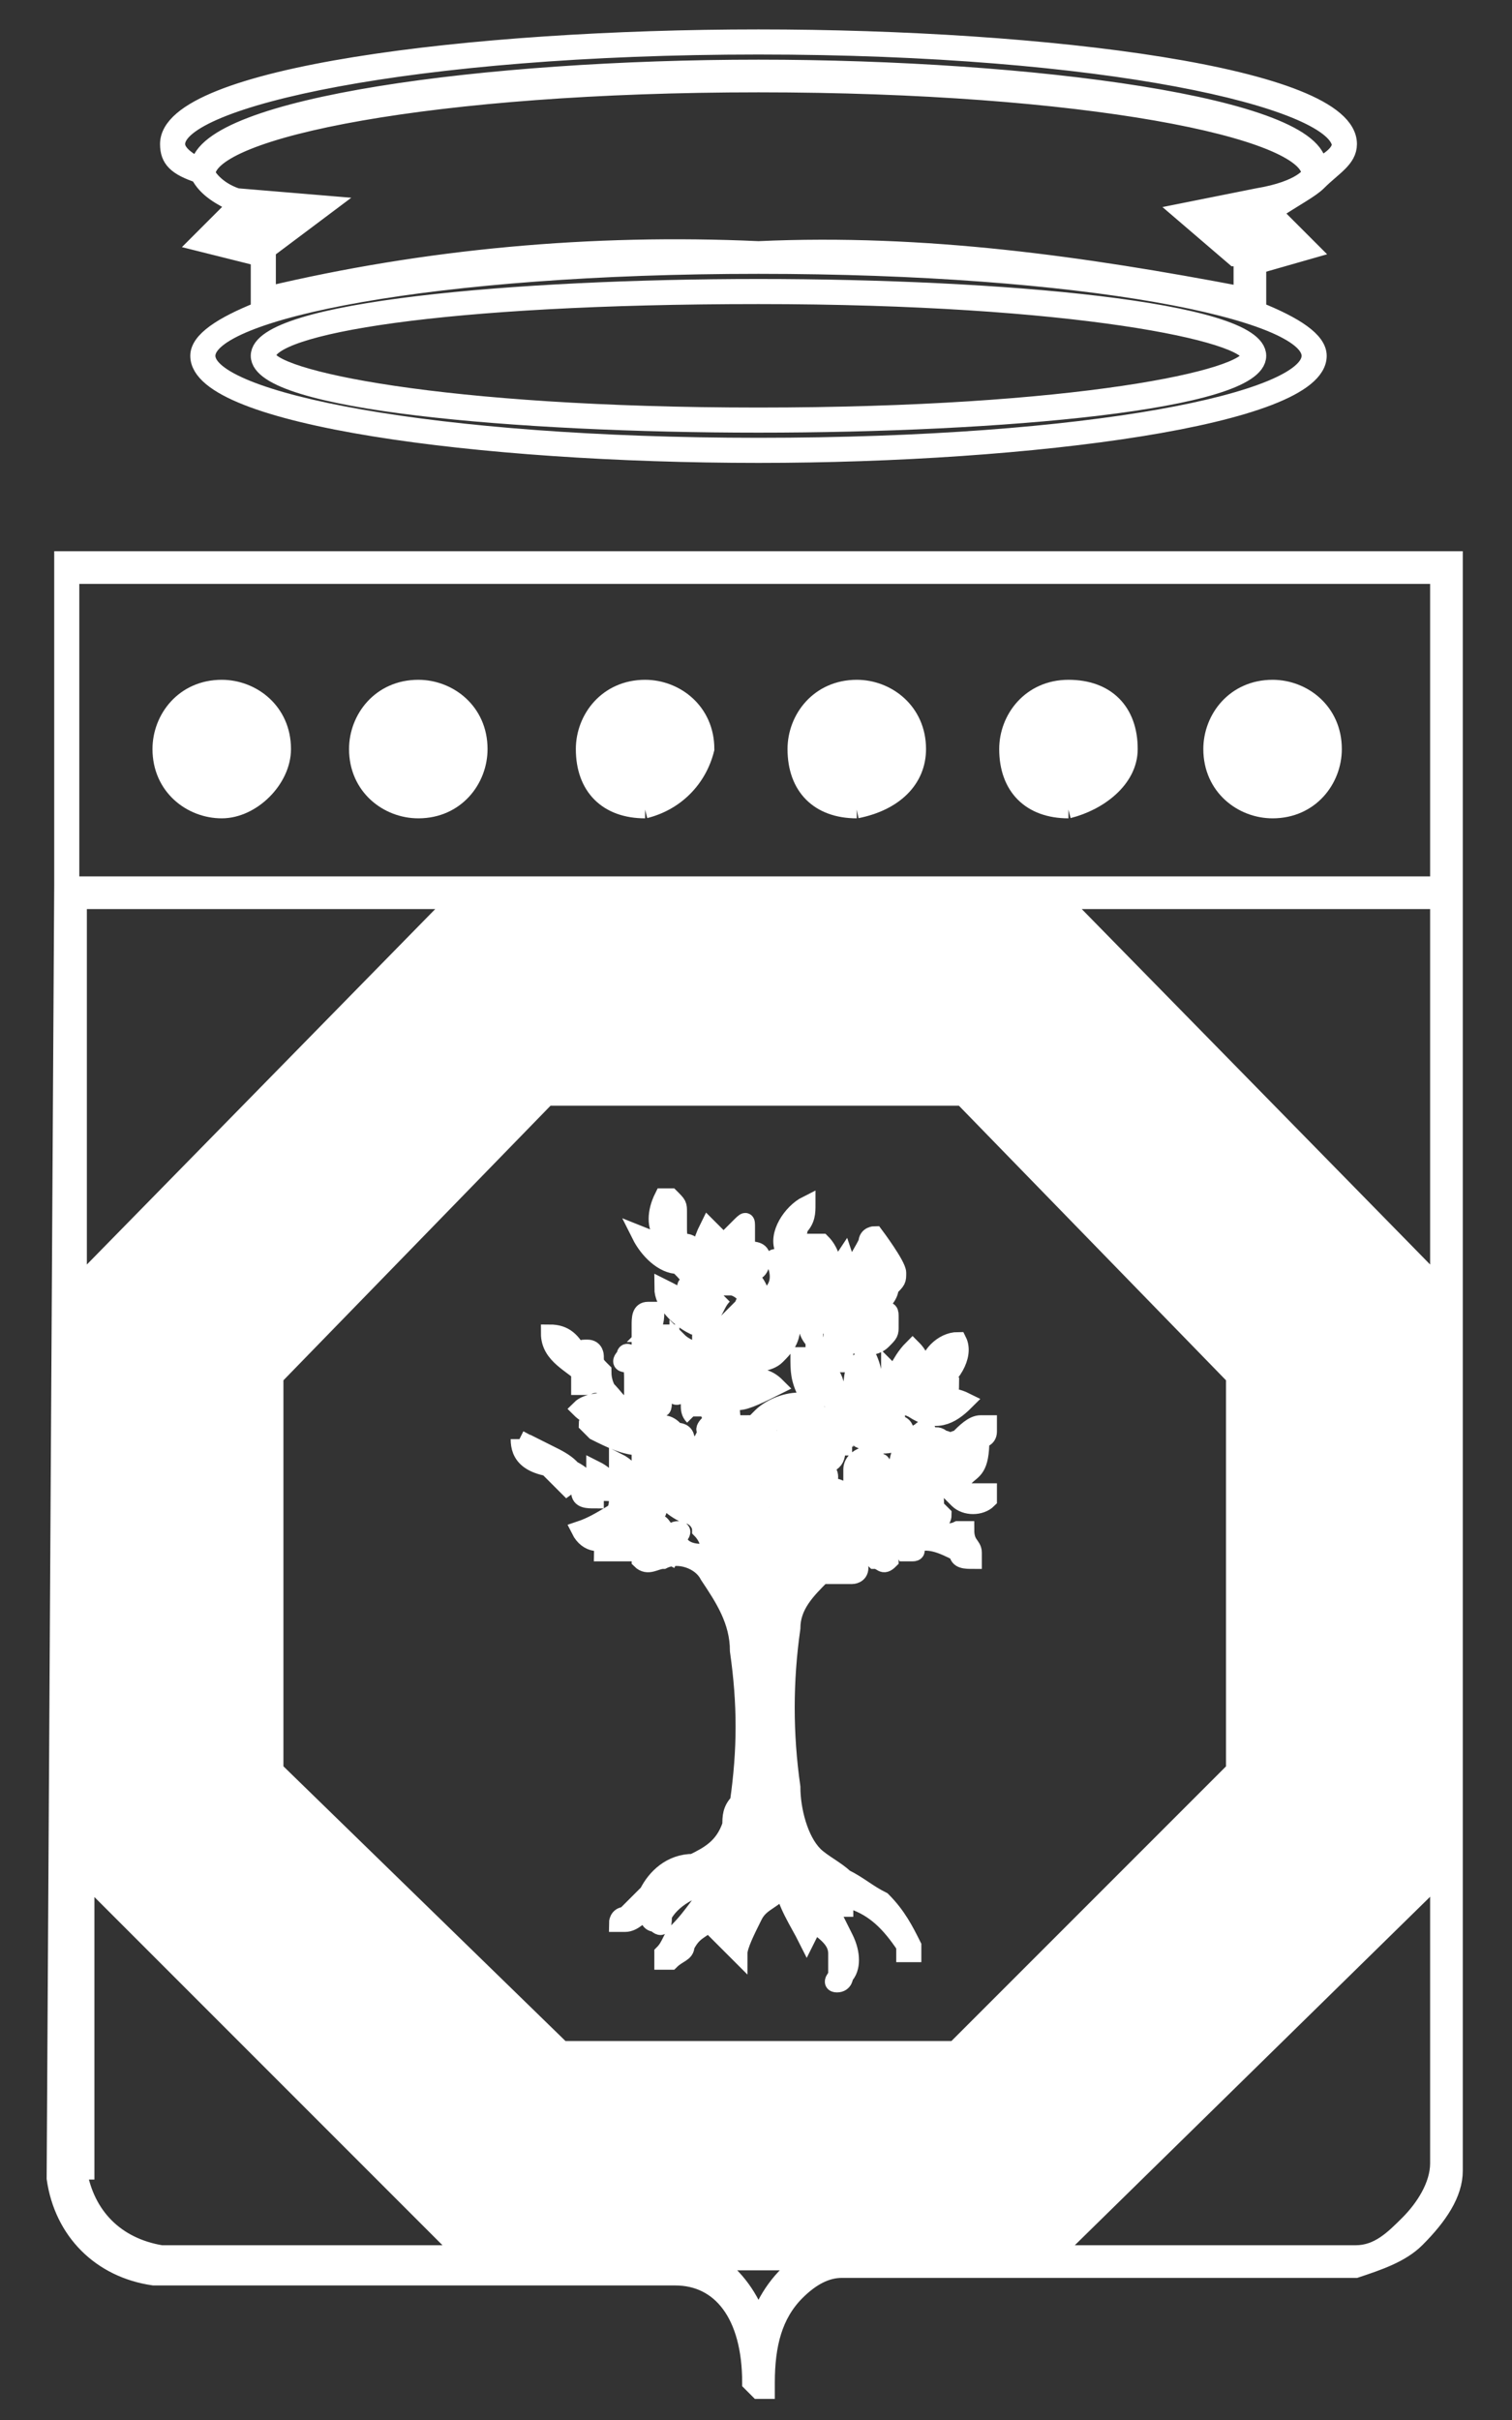 <?xml version="1.0" encoding="utf-8"?>
<!-- Generator: Adobe Illustrator 21.0.0, SVG Export Plug-In . SVG Version: 6.00 Build 0)  -->
<svg version="1.1" id="Livello_1" xmlns="http://www.w3.org/2000/svg" xmlns:xlink="http://www.w3.org/1999/xlink" x="0px" y="0px"
	 viewBox="0 0 20 32" style="enable-background:new 0 0 20 32;" xml:space="preserve">
<rect x="0" y="0" width="20" height="32" fill="#333333" stroke="none"/>
<style type="text/css">
	.st0{fill:#FFFFFF;stroke:#FFFFFF;stroke-width:0.232;}
</style>
<g id="logo_puglia" transform="translate(-1299.997 -113)">
	<g id="Group_5273" transform="translate(1323.23 118.805)">
		<g id="Group_5068" transform="translate(6.638 16.625)">
			<path id="Path_4905" class="st0" d="M-23-3.4c0.2,0.1,0.3,0.2,0.4,0.4c0.1,0.1,0.2,0.2,0.3,0.3c-0.1-0.2-0.2-0.3-0.3-0.5
				c0.2,0.1,0.4,0.2,0.4,0.5c0,0.1,0.1,0.1,0.2,0.1V-3c0.2,0.1,0.2,0.2,0.3,0.3c0-0.1,0-0.3,0-0.4c0.2,0.1,0.3,0.3,0.2,0.5
				c0,0,0,0,0,0c0,0.1,0,0.1,0,0.1c0.1,0,0.1,0.1,0.1,0.1l0.1-0.4c0.1,0.1,0.2,0.3,0.1,0.4c0,0,0,0.1,0,0.1c0.1,0,0.1,0.1,0.2,0.2
				c0,0,0-0.1,0.1-0.1c0.1,0,0,0.1,0,0.1c0,0.1,0.1,0.2,0.3,0.2c0,0,0,0,0,0c0.1,0,0.1,0,0.1-0.1s-0.1-0.2-0.1-0.2
				c0-0.1-0.1-0.2-0.2-0.2c-0.2-0.1-0.3-0.2-0.4-0.4c0.1,0,0.2,0,0.3,0c0-0.1-0.1-0.2-0.2-0.2C-21.1-3-21.1-3.1-21.3-3
				c0,0,0,0-0.1,0c0,0,0,0,0-0.1c0,0,0.1,0,0.1-0.1c0-0.1-0.1-0.1-0.1-0.1c-0.2,0-0.4-0.1-0.6-0.2c0,0-0.1-0.1-0.1-0.1
				c0-0.1,0.1,0,0.1,0c0.2,0,0.3,0.1,0.5,0.1c0,0,0-0.1,0-0.1c0-0.1-0.1-0.2-0.2-0.1c-0.2,0.1-0.4,0-0.5-0.1
				c0.1-0.1,0.3-0.1,0.5-0.1c-0.1-0.1-0.2-0.3-0.4-0.2c0,0,0,0-0.1,0c0,0,0-0.1,0-0.1c0,0,0.1,0,0.1,0c-0.2-0.2-0.5-0.3-0.5-0.6
				c0.2,0,0.3,0.1,0.4,0.3c0-0.1,0-0.1,0.1-0.1s0.1,0.1,0.1,0.1c0,0.1,0,0.1,0.1,0.2c0,0.3,0.2,0.4,0.4,0.6c0-0.2,0-0.3,0-0.5
				c0-0.1,0-0.2-0.1-0.2c0,0-0.1,0,0-0.1c0-0.1,0.1,0,0.1,0c0.1,0,0.1,0,0.1,0c0-0.1,0-0.3,0-0.4c0-0.1,0-0.2,0.1-0.2
				c0,0,0.1,0,0.1,0c0,0.1,0,0.2-0.1,0.3l0,0c0,0,0.1,0,0.1,0c0.1,0,0.1,0,0.2,0c0,0,0,0.1,0,0.1c-0.1,0.1-0.2,0.2-0.3,0.1
				c-0.1,0-0.1,0-0.1,0c0,0.1,0,0.2,0,0.3c0.1-0.2,0.2-0.3,0.4-0.3c0,0.2-0.1,0.4-0.3,0.6c-0.1,0.1-0.1,0.2,0,0.2c0,0,0,0,0,0
				c0,0,0.1,0,0.1-0.1c0,0,0.1-0.1,0.1,0c0,0.1,0,0.1-0.1,0.1c-0.1,0.1-0.1,0.1-0.1,0.2c0,0,0,0.1,0.1,0.1c0-0.1,0-0.1,0.1-0.1
				c0.1,0,0.2,0.1,0.2,0.2c0,0.1-0.1,0.1-0.2,0.1c0,0.1,0.1,0.2,0.2,0.2c0-0.1,0-0.2,0-0.3c0,0,0-0.1,0-0.1c0,0,0.1,0,0.1,0.1
				c0.1,0.1,0.1,0.3,0.1,0.4c-0.1,0.1,0,0.1,0.1,0.1c0-0.1,0-0.2,0-0.3c0-0.1,0-0.2,0.1-0.3c0.2,0.2,0.2,0.4,0.1,0.6
				c-0.1,0.2,0,0.3,0.1,0.4c0.1-0.3,0.1-0.7,0.1-1c0,0,0,0,0-0.1c-0.2-0.1-0.5-0.3-0.6-0.6C-20.9-3.8-21-4-21-4.2
				c0-0.1,0-0.2,0.1-0.2c0-0.1,0-0.2,0-0.3c0.1,0.1,0.2,0.1,0.3,0.2c0,0,0,0,0,0c0-0.1,0-0.2,0-0.3c0,0,0-0.1-0.1-0.1c0,0,0,0,0,0
				c-0.2-0.1-0.4-0.3-0.4-0.5c0.2,0.1,0.4,0.2,0.5,0.4c0-0.1,0-0.2-0.1-0.3c0,0-0.1,0-0.1-0.1s0.1,0,0.1,0c0-0.1-0.1-0.2-0.2-0.3
				c0,0,0,0,0,0c-0.2,0-0.4-0.2-0.5-0.4l0.5,0.2c0-0.1-0.1-0.2-0.2-0.2c-0.1-0.1-0.1-0.3,0-0.5c0,0,0.1,0,0.1,0
				c0.1,0.1,0.1,0.1,0.1,0.2c0,0.1,0,0.1,0,0.2c0,0.1,0,0.2,0.1,0.2c0,0,0.1,0,0.1,0.1c0,0.1,0,0.1,0,0.2c0.1,0.2,0.1,0.3,0.1,0.5
				c0.1-0.1,0.2-0.2,0.2-0.3c-0.2-0.1-0.3-0.3-0.1-0.7c0.1,0.1,0.1,0.1,0.2,0.2c0.1-0.1,0.1-0.1,0.2-0.2c0.1-0.1,0.1-0.1,0.1,0
				c0,0.1,0,0.2,0,0.3c0,0,0,0,0,0c0.1,0,0.2,0,0.2,0.1c0,0.2-0.1,0.2-0.2,0.2c0.1,0.1,0.2,0.2,0.2,0.4c0.1-0.1,0.3-0.2,0.2-0.5
				c0,0-0.1-0.1,0-0.1c0.1,0,0,0.1,0.1,0.1c0,0,0,0,0,0c0-0.1,0-0.1,0-0.2c-0.1-0.2,0.1-0.5,0.3-0.6c0,0,0,0,0,0
				c0,0.1,0,0.2-0.1,0.3c0,0.1-0.1,0.2-0.1,0.3c0.1,0,0.1,0,0.2-0.1c0.1,0,0.2,0,0.2,0c0.2,0.2,0.2,0.6,0,0.8c0,0,0,0,0,0
				c0,0-0.1,0.1-0.1,0.1c0,0.2,0,0.4,0,0.6c0.2-0.1,0.3-0.2,0.2-0.5c0,0,0,0,0,0c0,0,0-0.1,0-0.1c0,0,0,0,0,0.1l0,0.2
				c0.1-0.3,0-0.7,0.2-1l0.1,0.3c0-0.2,0.1-0.3,0.2-0.5c0-0.1,0.1-0.1,0.1-0.1S-18-5.7-18-5.6c0,0.1,0,0.1-0.1,0.2
				c0,0.1-0.1,0.2-0.2,0.3c0,0,0.1,0,0.1,0c0.1,0,0.1,0,0.1,0.1c0,0.1-0.1,0.1-0.2,0.1c-0.1,0-0.2,0-0.2-0.1l-0.2,0.3
				c0.1,0,0.1,0,0.2-0.1c0.1,0,0.1-0.1,0.2-0.1c0.1,0,0.2,0,0.2,0c0,0.1,0,0.1-0.1,0.2c-0.1,0.1-0.3,0.1-0.5,0c-0.1,0-0.1,0-0.1,0
				c-0.1,0.1-0.1,0.1,0,0.2c0,0,0.1,0,0.1,0c0,0,0,0,0,0.1c0,0,0,0-0.1,0c0,0-0.1,0-0.1-0.1c-0.1-0.1-0.2-0.1-0.2,0.1
				c0.3,0.1,0.3,0.3,0.3,0.6c0,0.1,0,0.2,0,0.3c0-0.1,0.1-0.2,0.1-0.3c0-0.1,0-0.1,0.1-0.1c0.1,0,0.1,0,0-0.1c0-0.2,0-0.4,0.2-0.5
				c0.1,0.2,0.1,0.4,0.1,0.5l0,0c0.1,0,0-0.1,0.1-0.2c0,0,0-0.1,0-0.1c0,0,0,0,0,0.1c0,0,0,0,0,0.1c0.1,0,0.1-0.1,0.1-0.2
				C-18-4.2-18-4.4-17.8-4.6c0.2,0.2,0.1,0.4,0.1,0.5c0.1-0.1,0.1-0.1,0.1-0.2c0-0.2,0.2-0.4,0.4-0.4c0.1,0.2-0.1,0.5-0.3,0.6
				c0,0,0.1,0,0.1,0c0,0,0.1,0,0.1,0c0,0.1-0.1,0.1-0.1,0c-0.2,0-0.3,0.1-0.4,0.2c0.2-0.1,0.5-0.1,0.7,0c-0.2,0.2-0.4,0.3-0.7,0.1
				c-0.2-0.1-0.3,0-0.4,0.1h0.2c0,0,0.1,0,0.1,0c0,0,0,0-0.1,0c-0.1,0-0.2,0-0.3,0c-0.1,0-0.1,0-0.2,0.1c0.2,0,0.3,0,0.5,0
				c0,0,0.1,0,0.1,0.1c0,0,0,0.1,0,0.1c-0.2,0.1-0.4,0.1-0.6,0c-0.1-0.1-0.2-0.1-0.2,0.1c0,0,0,0,0,0c0,0,0.1,0,0.1,0s-0.1,0-0.1,0
				c0,0-0.1,0-0.1,0c-0.1,0-0.1,0-0.2,0.1c0,0.1-0.1,0.1-0.1,0.2l0.1,0c0,0,0.1,0,0.1,0.1c0,0.1-0.1,0-0.1,0c0,0-0.1-0.1-0.1,0
				c0,0.1-0.1,0.2-0.1,0.2c0.2-0.1,0.4-0.1,0.5,0c-0.1,0.1-0.1,0.2-0.1,0.3c0.1-0.1,0.2-0.2,0.2-0.4c0-0.1,0-0.2,0-0.2
				c0-0.1,0.1-0.2,0.3-0.2c0,0.1-0.1,0.2-0.1,0.4c0.1-0.1,0.2-0.1,0.1-0.2c0,0-0.1-0.1,0-0.1c0.1,0,0.1,0,0.1,0.1s0,0,0,0.1
				c0,0,0.1,0,0.1,0c0,0,0.1,0,0.1-0.1c0-0.2,0.1-0.4,0.3-0.5c0.1-0.1,0.1,0,0.1,0.1c0,0,0,0.1,0,0.1l0,0c0,0.1,0,0.2-0.1,0.2
				c0-0.1,0.1-0.1,0.1-0.2c0-0.1,0.1-0.2,0.2-0.1c0.1,0,0.1,0.1,0.1,0.1l0,0l0,0c0,0,0,0,0,0c0,0,0,0,0,0l0,0c0,0,0-0.1,0.1-0.1
				c0.1-0.1,0.2-0.2,0.3-0.2c0,0,0.1,0,0.1,0c0,0,0,0.1,0,0.1c0,0.1-0.1,0.1-0.1,0.1C-16.9-3-17-3-17.1-2.9c0,0-0.1,0-0.1,0.1
				c0,0,0,0.1,0.1,0.1c0.1,0,0.1,0,0.2,0c0,0,0.1,0,0.1,0c0,0,0,0.1,0,0.1c-0.1,0.1-0.3,0.1-0.4,0c0,0-0.1-0.1-0.1-0.1
				c0,0,0-0.1-0.1-0.1c-0.1,0-0.2,0.1-0.3,0.1c0,0,0,0,0.1,0c0,0,0.1,0,0.1,0.1c-0.1,0.1-0.1,0-0.1,0c-0.1-0.1-0.3-0.1-0.4,0
				c0,0,0.1,0,0.1,0c0.1,0,0.3,0.1,0.4,0.1c0,0,0.1,0.1,0.1,0.1c0,0.1-0.1,0.1-0.1,0.1c-0.1,0-0.1,0-0.2,0c-0.1,0-0.1,0-0.1,0.1
				c0.2-0.1,0.4,0.1,0.6,0c0,0,0.1,0,0.1,0C-17.1-2-17-2-17-1.9c0,0,0,0,0,0.1c-0.1,0-0.2,0-0.2-0.1C-17.4-2-17.6-2.1-17.8-2
				c0,0,0.1,0.1,0,0.1c-0.1,0-0.1,0-0.1,0C-18-2.1-18.1-2.1-18.2-2l0,0c0,0.1,0.1,0.1,0.1,0.2c-0.1,0.1-0.1,0-0.2,0c0,0,0,0,0,0
				C-18.4-1.9-18.5-2-18.6-2c-0.1,0-0.2,0.1-0.2,0.2c0,0,0,0,0,0c0.1,0,0.1,0,0.2,0c0,0,0.1,0,0.1,0.1c0,0.1-0.1,0.1-0.1,0.1
				c-0.1,0-0.2,0-0.3,0c0,0-0.1,0-0.1,0c-0.2,0.2-0.4,0.4-0.4,0.7c-0.1,0.7-0.1,1.4,0,2.1c0,0.3,0.1,0.7,0.3,0.9
				c0.1,0.1,0.3,0.2,0.4,0.3c0.2,0.1,0.3,0.2,0.5,0.3c0.2,0.2,0.3,0.4,0.4,0.6c0,0,0,0.1,0,0.1c0,0-0.1,0-0.1,0c0,0,0,0,0-0.1
				c-0.2-0.3-0.4-0.5-0.7-0.6c-0.1,0-0.1-0.1-0.1-0.1c-0.1,0,0,0.1,0,0.1c0,0.1,0,0.1,0,0.1c0,0-0.1,0-0.1,0l-0.2-0.2c0,0,0,0,0,0
				c0,0,0,0,0,0l0,0c0.1,0.2,0.2,0.4,0.3,0.6c0.1,0.2,0.1,0.4,0,0.5c0,0,0,0.1-0.1,0.1c-0.1,0,0-0.1,0-0.1c0-0.1,0-0.2,0-0.3
				c0-0.2-0.2-0.3-0.3-0.4l-0.1,0.2c-0.1-0.2-0.3-0.5-0.3-0.7c-0.1,0.2-0.3,0.2-0.4,0.4c-0.1,0.2-0.2,0.4-0.2,0.5L-20.5,3
				c-0.1,0.1-0.2,0.1-0.3,0.3c0,0.1-0.1,0.1-0.2,0.2c0,0-0.1,0-0.1,0c0,0,0-0.1,0-0.1c0.1-0.1,0.1-0.2,0.2-0.3
				c0.2-0.2,0.3-0.4,0.5-0.6c-0.3,0-0.6,0.2-0.7,0.4c0,0.1,0,0.2-0.1,0.1c-0.1,0-0.1-0.1-0.1-0.2c0,0,0,0,0,0
				C-21.4,2.9-21.5,3-21.6,3c0,0-0.1,0-0.1,0c0,0,0-0.1,0.1-0.1c0.1-0.1,0.2-0.2,0.3-0.3c0.1-0.2,0.3-0.4,0.6-0.4
				c0.2-0.1,0.4-0.2,0.5-0.5c0-0.1,0-0.2,0.1-0.3c0.1-0.7,0.1-1.3,0-2c0-0.4-0.2-0.7-0.4-1c-0.1-0.2-0.4-0.3-0.6-0.2c0,0,0,0,0,0
				c0,0,0,0,0,0c-0.1,0-0.2,0.1-0.3,0c0-0.1,0.1-0.2,0.1-0.2c0,0,0,0,0,0c-0.1,0-0.1-0.1-0.1,0c0,0,0,0.1-0.1,0.1
				c-0.1,0-0.3,0-0.4,0c0,0,0,0,0,0c0,0,0-0.1,0.1-0.1l0.3-0.1c-0.1-0.1-0.2-0.1-0.3,0c-0.1,0.1-0.3,0.1-0.4-0.1c0,0,0,0,0,0
				c0.3-0.1,0.5-0.3,0.8-0.4c-0.2-0.1-0.4-0.1-0.6-0.1c0,0,0,0-0.1,0c0,0,0,0,0-0.1c0,0,0,0,0.1,0c-0.1,0-0.1-0.1-0.3-0.2
				C-22.9-3-23-3.2-23-3.4 M-22.4-4.6c0.1,0,0.1,0.1,0.2,0.2l0,0C-22.2-4.5-22.3-4.6-22.4-4.6 M-22.2-4.4L-22.2-4.4L-22.2-4.4
				L-22.2-4.4 M-21.3-4.1c0-0.1,0.1-0.2,0.1-0.2l0,0C-21.3-4.2-21.3-4.2-21.3-4.1 M-20.8-4.9L-20.8-4.9L-20.8-4.9 M-17.5-3.2
				L-17.5-3.2L-17.5-3.2L-17.5-3.2z M-17.5-2.8C-17.5-2.8-17.5-2.8-17.5-2.8C-17.5-2.8-17.5-2.8-17.5-2.8 M-18.3-1.9
				C-18.3-1.9-18.2-1.9-18.3-1.9C-18.2-1.9-18.3-1.9-18.3-1.9C-18.3-1.9-18.3-1.9-18.3-1.9C-18.3-1.9-18.3-1.9-18.3-1.9 M-18-2.3
				c-0.1,0-0.1-0.1-0.1-0.2c-0.1,0.1-0.2,0.2-0.3,0.4C-18.3-2.1-18.2-2.3-18-2.3 M-19.9-3c0,0.1,0.1,0.1,0.1,0.2
				c0-0.1,0.1-0.1,0.1-0.2s0.1-0.1,0.1-0.1c0.2,0,0.1-0.1,0.1-0.2C-19.6-3.1-19.7-3.1-19.9-3C-19.9-3.1-19.9-3.1-19.9-3 M-19.7-2.8
				L-19.7-2.8L-19.7-2.8 M-19.7-2.5c-0.1,0-0.1,0-0.1,0.1c0,0.1,0,0.3,0,0.4C-19.6-2.1-19.6-2.3-19.7-2.5 M-19.2-3
				c0.1-0.2,0.1-0.2-0.2-0.3C-19.3-3.2-19.2-3.1-19.2-3 M-19.3-2.7c-0.1-0.1-0.1-0.1-0.1-0.2c-0.1,0.1,0,0.2,0,0.2
				c0,0.1,0,0.2,0,0.3C-19.4-2.5-19.4-2.6-19.3-2.7C-19.3-2.7-19.3-2.7-19.3-2.7C-19.3-2.7-19.3-2.7-19.3-2.7 M-19.8-3.4
				c0.1,0,0.2,0,0.3,0c0.1,0,0-0.1,0-0.3c-0.1,0.1-0.3,0.1-0.4,0.1C-19.8-3.5-19.9-3.4-19.8-3.4 M-19.5-3.7c0.1,0.1,0.2,0.1,0.2,0.2
				c0,0,0.1,0.1,0.1,0c0-0.1,0-0.2-0.1-0.3c0,0,0,0,0,0C-19.4-3.8-19.4-3.7-19.5-3.7 M-18.9-2.2c0,0-0.1,0-0.2,0
				c-0.2,0-0.3,0.2-0.4,0.3c0,0.1-0.1,0.1-0.1,0.2c0.1,0,0.2-0.1,0.3-0.2c0.1,0,0.1-0.1,0.1-0.2c0,0,0-0.1,0-0.1
				c0.1,0,0.1,0,0.1,0.1c0,0,0,0,0,0.1C-19-2.1-18.9-2.1-18.9-2.2 M-20-3.1c0.1-0.1,0.1-0.3,0-0.4c0-0.1,0-0.1,0.1-0.1
				c0,0,0,0,0.1-0.1c0.1-0.1,0.3-0.2,0.5-0.2c0,0,0.1,0,0.1,0.1c0,0.1,0.1,0,0.1,0.1c0-0.1,0-0.2-0.1-0.3c-0.1-0.2-0.1-0.3-0.1-0.5
				c0,0,0,0,0,0c0,0,0.1,0,0.1,0c0,0,0.1,0.1,0.1,0.1c0-0.1,0.1-0.2,0-0.3c-0.1-0.1-0.1-0.2-0.1-0.3c-0.1,0-0.1,0.1-0.2,0.1
				c0,0.2-0.1,0.3-0.2,0.4c-0.1,0.1-0.3,0.1-0.4,0.1c0,0-0.1-0.1-0.1,0l0,0h0c0,0,0.1-0.1,0.1,0s-0.1,0.1-0.1,0.1
				c-0.1,0-0.1,0-0.1,0.2c0.2-0.1,0.4-0.2,0.6,0C-19.8-4-20-3.9-20.1-3.9c0,0-0.1,0-0.1,0.1C-20.2-3.6-20.1-3.3-20-3.1 M-20.7-3.7
				C-20.7-3.7-20.7-3.7-20.7-3.7c0-0.1,0-0.1,0-0.2c0.1,0,0.1,0,0.2,0.1c0,0.1,0.1,0.1,0,0.2c-0.1,0.1,0,0.1,0,0.1
				c0.1,0.1,0.2,0.2,0.4,0.3c-0.1-0.2-0.1-0.4-0.2-0.5c0-0.1-0.1-0.1-0.2-0.2C-20.6-4-20.7-4-20.8-4.1C-20.7-3.9-20.8-3.8-20.7-3.7
				 M-20.3-3.9c0-0.2,0-0.3,0.1-0.5c0-0.1,0-0.1,0-0.1c0,0,0,0,0,0C-20.6-4.3-20.4-4.1-20.3-3.9 M-20.5-4.9
				C-20.5-4.9-20.5-4.9-20.5-4.9C-20.5-4.9-20.5-4.9-20.5-4.9 M-20.3-5.3c-0.1,0.1-0.1,0.2-0.2,0.3l0,0l0,0c0.1,0,0.1,0.1,0.2,0.2
				c0-0.1,0-0.1,0.1-0.2l0.1,0.3c0.1-0.1,0-0.2,0-0.3c0-0.1,0.1-0.2,0.1-0.3C-20.2-5.5-20.3-5.4-20.3-5.3 M-19-5.1
				c0-0.1,0-0.2,0-0.2s0-0.2,0-0.2c-0.1,0-0.1,0.1-0.1,0.1c-0.1,0-0.1,0.1-0.2,0.1c-0.2,0-0.2,0-0.3,0.2c0,0,0.1,0,0.1,0
				c0.1-0.1,0.2-0.1,0.3-0.1C-19.1-5.4-19.1-5.2-19-5.1 M-18.7-3.8C-18.7-3.8-18.7-3.8-18.7-3.8C-18.9-3.9-19-4-19-4.2
				C-19.2-4-19-3.8-19.1-3.5c0.1,0,0.1,0,0.1-0.1C-18.9-3.7-18.9-3.8-18.7-3.8C-18.7-3.7-18.7-3.8-18.7-3.8 M-18.9-3.5L-18.9-3.5
				L-18.9-3.5L-18.9-3.5C-18.9-3.5-18.9-3.5-18.9-3.5C-18.9-3.5-18.9-3.5-18.9-3.5L-18.9-3.5 M-18.8-3.4c0,0-0.1,0.1-0.2,0.1
				c-0.2,0.1-0.1,0.2-0.1,0.3C-18.8-3.1-18.8-3.1-18.8-3.4 M-18.9,2.3C-18.9,2.3-18.9,2.3-18.9,2.3C-18.9,2.3-18.9,2.3-18.9,2.3
				 M-19.1,2.9C-19.1,2.9-19.1,2.9-19.1,2.9C-19.1,2.9-19.1,2.9-19.1,2.9 M-20.9-1.8C-21-2.1-21.1-2.1-21.3-2c0,0-0.1,0-0.1,0
				C-21.2-2-21.1-1.9-20.9-1.8 M-21.4-2L-21.4-2L-21.4-2L-21.4-2 M-21.9-2.3C-21.9-2.3-22-2.3-21.9-2.3c-0.1,0.2,0,0.1,0.1,0.1
				c0.1,0,0.2-0.1,0.3-0.1c0.1,0,0.1,0,0.2,0v0l-0.4-0.3C-21.7-2.4-21.8-2.4-21.9-2.3"/>
		</g>
		<path id="Path_4872" class="st0" d="M-5.8-3.4L-5.8-3.4C-5.9-3.3-6.1-3.2-6.4-3l0.5,0.5l-0.7,0.2v0.6c0.5,0.2,0.8,0.4,0.8,0.6
			c0,0.8-3.8,1.3-7.4,1.3c-3.7,0-7.4-0.5-7.4-1.3c0-0.2,0.3-0.4,0.8-0.6v-0.7l-0.8-0.2l0.5-0.5c-0.2-0.1-0.4-0.2-0.5-0.4l0,0
			C-20.9-3.6-21-3.7-21-3.9c0-0.9,4-1.4,7.8-1.4s7.8,0.5,7.8,1.4C-5.4-3.7-5.6-3.6-5.8-3.4 M-20.5-1.1c0,0.6,3,1.2,7.3,1.2
			c4.4,0,7.3-0.6,7.3-1.2c0-0.6-3-1.2-7.3-1.2S-20.5-1.7-20.5-1.1 M-20.1-3.2L-20.1-3.2l1.2,0.1l-0.8,0.6v0.6
			c2.1-0.5,4.3-0.7,6.5-0.6c2.2-0.1,4.3,0.2,6.4,0.6v-0.5l-0.1,0L-7.6-3l1-0.2l0,0C-6-3.3-5.9-3.5-5.9-3.5c0-0.6-3-1.2-7.3-1.2
			s-7.3,0.6-7.3,1.2C-20.5-3.5-20.4-3.3-20.1-3.2L-20.1-3.2z M-13.2-5.2c-4.6,0-7.7,0.7-7.7,1.3c0,0.1,0.1,0.2,0.3,0.3
			c0.1-0.8,3.8-1.3,7.4-1.3s7.4,0.5,7.4,1.3c0.2-0.1,0.3-0.2,0.3-0.3C-5.6-4.5-8.6-5.2-13.2-5.2L-13.2-5.2z"/>
		<path id="Path_4873" class="st0" d="M-22.4,5.9V1.6H-4v21.3c0,0.3-0.2,0.6-0.5,0.9C-4.7,24-5,24.1-5.3,24.2h0c-2,0-5.8,0-6.7,0
			h-0.1c-0.2,0-0.4,0.1-0.6,0.3c-0.3,0.3-0.4,0.7-0.4,1.2v0.1h-0.1v0h0c0,0,0,0-0.1-0.1h0c0-0.9-0.4-1.4-1-1.4c-1.1,0-4.9,0-6.9,0
			c-0.7-0.1-1.2-0.6-1.3-1.3L-22.4,5.9L-22.4,5.9z M-4.2,11.2V6.1h-5L-4.2,11.2z M-17.2,6.1h-5v5.1L-17.2,6.1z M-10.6,21.3l3.7-3.7
			v-5.2l0,0l-3.6-3.7H-16l0,0l-3.6,3.7v5.2l3.8,3.7L-10.6,21.3z M-5.3,24c0.3,0,0.5-0.2,0.7-0.4c0.2-0.2,0.4-0.5,0.4-0.8V19l-5.1,5
			C-7.9,24-6.3,24-5.3,24 M-13.2,24.9c0.1-0.3,0.3-0.6,0.6-0.8h-1.2C-13.5,24.3-13.3,24.6-13.2,24.9 M-22.2,22.9
			c0.1,0.6,0.5,1,1.1,1.1c1,0,2.6,0,4,0l-5-5V22.9z M-22.3,5.9h18.1V1.8h-18.1V5.9z"/>
		<path id="Path_4874" class="st0" d="M-6.4,4.9c-0.4,0-0.8-0.3-0.8-0.8c0-0.4,0.3-0.8,0.8-0.8c0.4,0,0.8,0.3,0.8,0.8l0,0
			C-5.6,4.5-5.9,4.9-6.4,4.9L-6.4,4.9L-6.4,4.9z"/>
		<path id="Path_4875" class="st0" d="M-9.1,4.9L-9.1,4.9c-0.5,0-0.8-0.3-0.8-0.8c0,0,0,0,0,0c0-0.4,0.3-0.8,0.8-0.8
			s0.8,0.3,0.8,0.8l0,0C-8.3,4.5-8.7,4.8-9.1,4.9L-9.1,4.9"/>
		<path id="Path_4876" class="st0" d="M-11.9,4.9L-11.9,4.9c-0.5,0-0.8-0.3-0.8-0.8c0-0.4,0.3-0.8,0.8-0.8c0.4,0,0.8,0.3,0.8,0.8
			l0,0C-11.1,4.5-11.4,4.8-11.9,4.9L-11.9,4.9"/>
		<path id="Path_4877" class="st0" d="M-14.7,4.9L-14.7,4.9c-0.5,0-0.8-0.3-0.8-0.8c0-0.4,0.3-0.8,0.8-0.8c0.4,0,0.8,0.3,0.8,0.8
			l0,0C-14,4.5-14.3,4.8-14.7,4.9L-14.7,4.9"/>
		<path id="Path_4878" class="st0" d="M-17.7,4.9c-0.4,0-0.8-0.3-0.8-0.8c0,0,0,0,0,0c0-0.4,0.3-0.8,0.8-0.8l0,0
			c0.4,0,0.8,0.3,0.8,0.8l0,0C-16.9,4.5-17.2,4.9-17.7,4.9L-17.7,4.9L-17.7,4.9z"/>
		<path id="Path_4879" class="st0" d="M-20.3,4.9c-0.4,0-0.8-0.3-0.8-0.8c0,0,0,0,0,0c0-0.4,0.3-0.8,0.8-0.8l0,0
			c0.4,0,0.8,0.3,0.8,0.8l0,0C-19.5,4.5-19.9,4.9-20.3,4.9L-20.3,4.9L-20.3,4.9z"/>
		<path id="Path_4880" class="st0" d="M-6.6-1.1c0,0.6-3.4,0.9-6.6,0.9s-6.6-0.3-6.6-0.9S-16.4-2-13.2-2S-6.6-1.7-6.6-1.1
			 M-19.7-1.1c0,0.3,2.3,0.8,6.5,0.8c4.2,0,6.5-0.5,6.5-0.8S-9-1.9-13.2-1.9S-19.7-1.5-19.7-1.1"/>
		<path id="Path_4887" class="st0" d="M-14.6,19.6L-14.6,19.6L-14.6,19.6L-14.6,19.6z"/>
	</g>
</g>
</svg>
